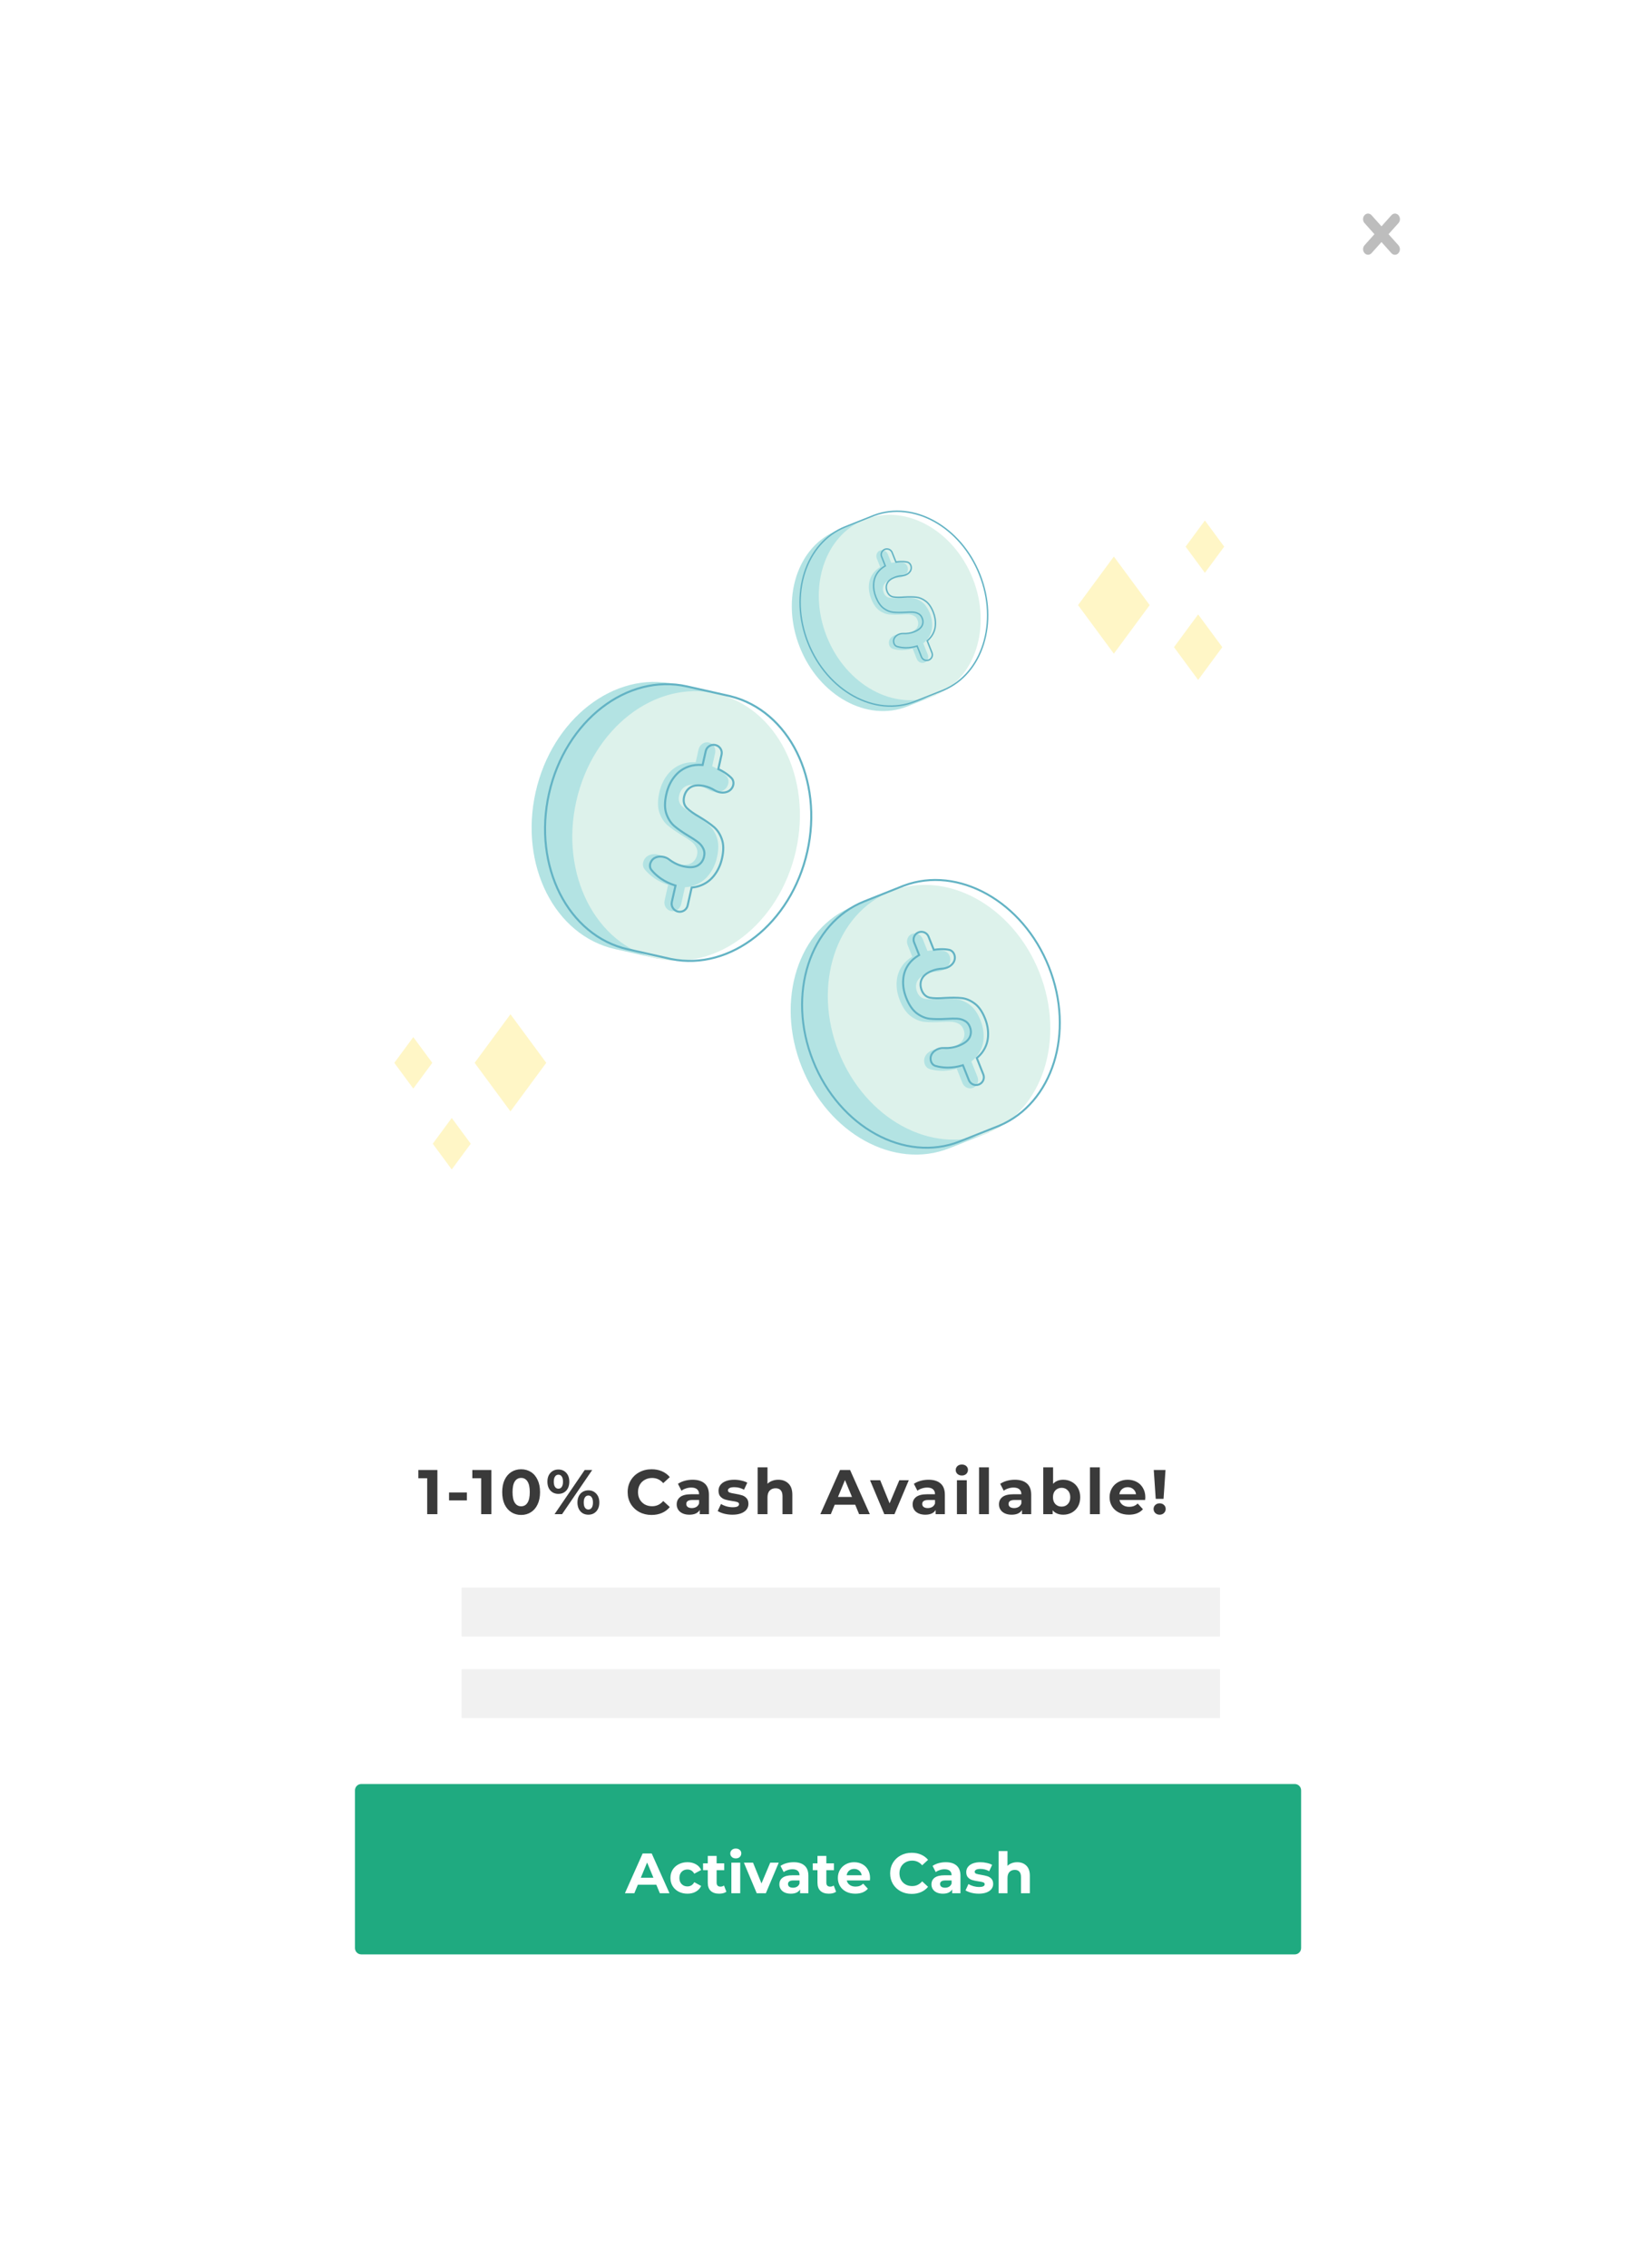 <svg width="200" height="278" viewBox="0 0 200 278" fill="none" xmlns="http://www.w3.org/2000/svg">
<g filter="url(#filter0_d)">
<rect width="154" height="232.426" transform="translate(17 17)" fill="white"/>
<path d="M48.034 174.586V180H46.781V175.591H45.698V174.586H48.034ZM49.462 177.339H51.65V178.306H49.462V177.339ZM54.654 174.586V180H53.401V175.591H52.318V174.586H54.654ZM58.301 180.093C57.852 180.093 57.453 179.982 57.102 179.76C56.752 179.538 56.476 179.219 56.275 178.801C56.079 178.378 55.981 177.876 55.981 177.293C55.981 176.71 56.079 176.21 56.275 175.792C56.476 175.37 56.752 175.047 57.102 174.826C57.453 174.604 57.852 174.493 58.301 174.493C58.75 174.493 59.149 174.604 59.5 174.826C59.851 175.047 60.124 175.37 60.32 175.792C60.521 176.21 60.621 176.71 60.621 177.293C60.621 177.876 60.521 178.378 60.32 178.801C60.124 179.219 59.851 179.538 59.5 179.76C59.149 179.982 58.75 180.093 58.301 180.093ZM58.301 179.033C58.631 179.033 58.889 178.891 59.075 178.608C59.265 178.324 59.361 177.886 59.361 177.293C59.361 176.7 59.265 176.262 59.075 175.978C58.889 175.694 58.631 175.553 58.301 175.553C57.976 175.553 57.718 175.694 57.528 175.978C57.342 176.262 57.249 176.7 57.249 177.293C57.249 177.886 57.342 178.324 57.528 178.608C57.718 178.891 57.976 179.033 58.301 179.033ZM62.87 177.509C62.473 177.509 62.148 177.375 61.895 177.107C61.648 176.834 61.524 176.47 61.524 176.017C61.524 175.563 61.648 175.202 61.895 174.934C62.148 174.661 62.473 174.524 62.87 174.524C63.267 174.524 63.589 174.661 63.837 174.934C64.084 175.202 64.208 175.563 64.208 176.017C64.208 176.47 64.084 176.834 63.837 177.107C63.589 177.375 63.267 177.509 62.87 177.509ZM66.095 174.586H67.016L63.319 180H62.398L66.095 174.586ZM62.87 176.875C63.045 176.875 63.182 176.803 63.28 176.659C63.383 176.514 63.435 176.3 63.435 176.017C63.435 175.733 63.383 175.519 63.28 175.375C63.182 175.23 63.045 175.158 62.87 175.158C62.7 175.158 62.563 175.233 62.46 175.382C62.357 175.527 62.305 175.738 62.305 176.017C62.305 176.295 62.357 176.509 62.46 176.659C62.563 176.803 62.7 176.875 62.87 176.875ZM66.544 180.062C66.286 180.062 66.054 180.003 65.848 179.884C65.647 179.76 65.49 179.585 65.376 179.358C65.263 179.131 65.206 178.868 65.206 178.569C65.206 178.27 65.263 178.007 65.376 177.78C65.49 177.553 65.647 177.381 65.848 177.262C66.054 177.138 66.286 177.076 66.544 177.076C66.941 177.076 67.263 177.213 67.511 177.486C67.763 177.754 67.89 178.115 67.89 178.569C67.89 179.023 67.763 179.386 67.511 179.66C67.263 179.928 66.941 180.062 66.544 180.062ZM66.544 179.428C66.719 179.428 66.856 179.355 66.954 179.211C67.057 179.062 67.109 178.848 67.109 178.569C67.109 178.291 67.057 178.079 66.954 177.935C66.856 177.785 66.719 177.711 66.544 177.711C66.374 177.711 66.237 177.783 66.134 177.927C66.031 178.071 65.979 178.285 65.979 178.569C65.979 178.853 66.031 179.067 66.134 179.211C66.237 179.355 66.374 179.428 66.544 179.428ZM74.295 180.093C73.744 180.093 73.243 179.974 72.795 179.737C72.351 179.495 72.001 179.162 71.743 178.739C71.49 178.311 71.364 177.829 71.364 177.293C71.364 176.757 71.49 176.277 71.743 175.854C72.001 175.426 72.351 175.094 72.795 174.856C73.243 174.614 73.746 174.493 74.303 174.493C74.772 174.493 75.195 174.575 75.572 174.74C75.953 174.905 76.273 175.143 76.531 175.452L75.726 176.195C75.36 175.772 74.906 175.56 74.365 175.56C74.03 175.56 73.731 175.635 73.468 175.785C73.205 175.929 72.999 176.133 72.849 176.396C72.705 176.659 72.632 176.958 72.632 177.293C72.632 177.628 72.705 177.927 72.849 178.19C72.999 178.453 73.205 178.659 73.468 178.809C73.731 178.953 74.03 179.025 74.365 179.025C74.906 179.025 75.36 178.811 75.726 178.383L76.531 179.126C76.273 179.441 75.953 179.68 75.572 179.845C75.19 180.01 74.765 180.093 74.295 180.093ZM79.327 175.777C79.971 175.777 80.466 175.932 80.812 176.241C81.157 176.545 81.33 177.007 81.33 177.625V180H80.201V179.482C79.974 179.869 79.551 180.062 78.932 180.062C78.612 180.062 78.334 180.008 78.097 179.899C77.865 179.791 77.687 179.642 77.563 179.451C77.439 179.26 77.377 179.043 77.377 178.801C77.377 178.414 77.522 178.11 77.811 177.888C78.105 177.667 78.556 177.556 79.164 177.556H80.123C80.123 177.293 80.043 177.092 79.884 176.953C79.724 176.808 79.484 176.736 79.164 176.736C78.942 176.736 78.723 176.772 78.507 176.844C78.295 176.911 78.115 177.004 77.965 177.123L77.532 176.28C77.759 176.12 78.03 175.996 78.344 175.908C78.664 175.821 78.992 175.777 79.327 175.777ZM79.234 179.25C79.44 179.25 79.623 179.203 79.783 179.111C79.943 179.013 80.056 178.871 80.123 178.685V178.26H79.296C78.801 178.26 78.553 178.422 78.553 178.747C78.553 178.902 78.612 179.025 78.731 179.118C78.855 179.206 79.022 179.25 79.234 179.25ZM84.209 180.062C83.863 180.062 83.525 180.021 83.195 179.938C82.865 179.85 82.602 179.742 82.406 179.613L82.809 178.747C82.994 178.866 83.219 178.964 83.482 179.041C83.745 179.113 84.002 179.149 84.255 179.149C84.766 179.149 85.021 179.023 85.021 178.77C85.021 178.652 84.951 178.567 84.812 178.515C84.673 178.463 84.459 178.42 84.17 178.383C83.83 178.332 83.549 178.273 83.327 178.206C83.105 178.139 82.912 178.02 82.747 177.85C82.587 177.68 82.507 177.437 82.507 177.123C82.507 176.86 82.582 176.628 82.731 176.427C82.886 176.22 83.108 176.06 83.397 175.947C83.691 175.834 84.036 175.777 84.433 175.777C84.727 175.777 85.018 175.81 85.307 175.877C85.601 175.939 85.843 176.027 86.034 176.14L85.632 176.999C85.266 176.793 84.866 176.69 84.433 176.69C84.175 176.69 83.982 176.726 83.853 176.798C83.724 176.87 83.659 176.963 83.659 177.076C83.659 177.205 83.729 177.295 83.868 177.347C84.008 177.399 84.229 177.448 84.534 177.494C84.874 177.551 85.152 177.613 85.369 177.68C85.585 177.741 85.774 177.858 85.933 178.028C86.093 178.198 86.173 178.435 86.173 178.739C86.173 178.997 86.096 179.227 85.941 179.428C85.787 179.629 85.56 179.786 85.261 179.899C84.967 180.008 84.616 180.062 84.209 180.062ZM89.834 175.777C90.349 175.777 90.764 175.932 91.079 176.241C91.399 176.55 91.558 177.009 91.558 177.618V180H90.352V177.803C90.352 177.473 90.28 177.228 90.135 177.069C89.991 176.904 89.782 176.821 89.509 176.821C89.205 176.821 88.962 176.916 88.782 177.107C88.601 177.293 88.511 177.571 88.511 177.943V180H87.305V174.261H88.511V176.272C88.671 176.112 88.864 175.991 89.091 175.908C89.318 175.821 89.566 175.777 89.834 175.777ZM99.267 178.84H96.753L96.274 180H94.99L97.403 174.586H98.64L101.061 180H99.746L99.267 178.84ZM98.873 177.888L98.014 175.816L97.155 177.888H98.873ZM105.836 175.839L104.08 180H102.835L101.087 175.839H102.332L103.485 178.67L104.676 175.839H105.836ZM108.258 175.777C108.902 175.777 109.397 175.932 109.743 176.241C110.088 176.545 110.261 177.007 110.261 177.625V180H109.132V179.482C108.905 179.869 108.482 180.062 107.863 180.062C107.543 180.062 107.265 180.008 107.028 179.899C106.796 179.791 106.618 179.642 106.494 179.451C106.37 179.26 106.308 179.043 106.308 178.801C106.308 178.414 106.453 178.11 106.742 177.888C107.035 177.667 107.487 177.556 108.095 177.556H109.054C109.054 177.293 108.974 177.092 108.814 176.953C108.655 176.808 108.415 176.736 108.095 176.736C107.873 176.736 107.654 176.772 107.438 176.844C107.226 176.911 107.046 177.004 106.896 177.123L106.463 176.28C106.69 176.12 106.961 175.996 107.275 175.908C107.595 175.821 107.922 175.777 108.258 175.777ZM108.165 179.25C108.371 179.25 108.554 179.203 108.714 179.111C108.874 179.013 108.987 178.871 109.054 178.685V178.26H108.227C107.732 178.26 107.484 178.422 107.484 178.747C107.484 178.902 107.543 179.025 107.662 179.118C107.786 179.206 107.953 179.25 108.165 179.25ZM111.74 175.839H112.946V180H111.74V175.839ZM112.343 175.259C112.121 175.259 111.941 175.194 111.801 175.065C111.662 174.936 111.593 174.777 111.593 174.586C111.593 174.395 111.662 174.235 111.801 174.106C111.941 173.977 112.121 173.913 112.343 173.913C112.565 173.913 112.745 173.975 112.884 174.098C113.024 174.222 113.093 174.377 113.093 174.563C113.093 174.764 113.024 174.931 112.884 175.065C112.745 175.194 112.565 175.259 112.343 175.259ZM114.453 174.261H115.659V180H114.453V174.261ZM118.844 175.777C119.489 175.777 119.984 175.932 120.329 176.241C120.675 176.545 120.848 177.007 120.848 177.625V180H119.718V179.482C119.491 179.869 119.069 180.062 118.45 180.062C118.13 180.062 117.852 180.008 117.615 179.899C117.382 179.791 117.205 179.642 117.081 179.451C116.957 179.26 116.895 179.043 116.895 178.801C116.895 178.414 117.04 178.11 117.328 177.888C117.622 177.667 118.073 177.556 118.682 177.556H119.641C119.641 177.293 119.561 177.092 119.401 176.953C119.241 176.808 119.002 176.736 118.682 176.736C118.46 176.736 118.241 176.772 118.024 176.844C117.813 176.911 117.633 177.004 117.483 177.123L117.05 176.28C117.277 176.12 117.547 175.996 117.862 175.908C118.182 175.821 118.509 175.777 118.844 175.777ZM118.752 179.25C118.958 179.25 119.141 179.203 119.301 179.111C119.461 179.013 119.574 178.871 119.641 178.685V178.26H118.813C118.318 178.26 118.071 178.422 118.071 178.747C118.071 178.902 118.13 179.025 118.249 179.118C118.373 179.206 118.54 179.25 118.752 179.25ZM124.786 175.777C125.173 175.777 125.523 175.867 125.838 176.048C126.158 176.223 126.408 176.473 126.588 176.798C126.769 177.118 126.859 177.491 126.859 177.919C126.859 178.347 126.769 178.724 126.588 179.049C126.408 179.368 126.158 179.618 125.838 179.799C125.523 179.974 125.173 180.062 124.786 180.062C124.214 180.062 123.778 179.881 123.479 179.52V180H122.326V174.261H123.533V176.28C123.837 175.944 124.255 175.777 124.786 175.777ZM124.577 179.072C124.887 179.072 125.139 178.969 125.335 178.762C125.536 178.551 125.637 178.27 125.637 177.919C125.637 177.569 125.536 177.29 125.335 177.084C125.139 176.873 124.887 176.767 124.577 176.767C124.268 176.767 124.013 176.873 123.811 177.084C123.615 177.29 123.518 177.569 123.518 177.919C123.518 178.27 123.615 178.551 123.811 178.762C124.013 178.969 124.268 179.072 124.577 179.072ZM128.053 174.261H129.26V180H128.053V174.261ZM134.843 177.935C134.843 177.95 134.835 178.059 134.819 178.26H131.671C131.728 178.518 131.862 178.721 132.074 178.871C132.285 179.02 132.548 179.095 132.863 179.095C133.079 179.095 133.27 179.064 133.435 179.002C133.605 178.935 133.762 178.832 133.907 178.693L134.549 179.389C134.157 179.838 133.584 180.062 132.832 180.062C132.362 180.062 131.947 179.972 131.586 179.791C131.225 179.606 130.947 179.35 130.751 179.025C130.555 178.701 130.457 178.332 130.457 177.919C130.457 177.512 130.553 177.146 130.743 176.821C130.939 176.491 131.205 176.236 131.54 176.055C131.88 175.87 132.259 175.777 132.677 175.777C133.084 175.777 133.453 175.865 133.783 176.04C134.113 176.215 134.371 176.468 134.556 176.798C134.747 177.123 134.843 177.502 134.843 177.935ZM132.685 176.69C132.411 176.69 132.182 176.767 131.996 176.922C131.811 177.076 131.697 177.288 131.656 177.556H133.706C133.664 177.293 133.551 177.084 133.365 176.929C133.18 176.769 132.953 176.69 132.685 176.69ZM135.878 174.586H137.317L137.077 178.12H136.118L135.878 174.586ZM136.597 180.062C136.386 180.062 136.208 179.995 136.064 179.861C135.924 179.722 135.855 179.554 135.855 179.358C135.855 179.162 135.924 179 136.064 178.871C136.203 178.737 136.381 178.67 136.597 178.67C136.814 178.67 136.992 178.737 137.131 178.871C137.27 179 137.34 179.162 137.34 179.358C137.34 179.554 137.268 179.722 137.123 179.861C136.984 179.995 136.809 180.062 136.597 180.062Z" fill="#3A3A3A"/>
<path d="M37.926 213.848C37.926 213.421 38.272 213.074 38.699 213.074H153.172C153.599 213.074 153.945 213.421 153.945 213.848V233.184C153.945 233.611 153.599 233.958 153.172 233.958H38.699C38.272 233.958 37.926 233.611 37.926 233.184V213.848Z" fill="#1FAA80"/>
<path d="M74.878 225.416H72.616L72.184 226.46H71.029L73.201 221.587H74.314L76.493 226.46H75.31L74.878 225.416ZM74.523 224.56L73.75 222.694L72.978 224.56H74.523ZM78.698 226.516C78.299 226.516 77.939 226.434 77.619 226.272C77.303 226.105 77.055 225.875 76.874 225.583C76.698 225.29 76.61 224.959 76.61 224.587C76.61 224.216 76.698 223.884 76.874 223.592C77.055 223.3 77.303 223.072 77.619 222.91C77.939 222.743 78.299 222.659 78.698 222.659C79.093 222.659 79.436 222.743 79.728 222.91C80.025 223.072 80.241 223.307 80.376 223.613L79.533 224.065C79.338 223.722 79.058 223.55 78.691 223.55C78.408 223.55 78.174 223.643 77.988 223.829C77.802 224.014 77.71 224.267 77.71 224.587C77.71 224.908 77.802 225.161 77.988 225.346C78.174 225.532 78.408 225.625 78.691 225.625C79.062 225.625 79.343 225.453 79.533 225.109L80.376 225.569C80.241 225.866 80.025 226.098 79.728 226.265C79.436 226.432 79.093 226.516 78.698 226.516ZM83.471 226.279C83.364 226.358 83.232 226.418 83.074 226.46C82.921 226.497 82.758 226.516 82.587 226.516C82.141 226.516 81.796 226.402 81.55 226.175C81.308 225.947 81.188 225.613 81.188 225.172V223.634H80.61V222.798H81.188V221.886H82.273V222.798H83.206V223.634H82.273V225.158C82.273 225.316 82.313 225.439 82.392 225.527C82.475 225.611 82.591 225.652 82.74 225.652C82.912 225.652 83.058 225.606 83.178 225.513L83.471 226.279ZM84.08 222.715H85.166V226.46H84.08V222.715ZM84.623 222.193C84.424 222.193 84.261 222.135 84.136 222.019C84.011 221.903 83.948 221.759 83.948 221.587C83.948 221.415 84.011 221.272 84.136 221.156C84.261 221.04 84.424 220.982 84.623 220.982C84.823 220.982 84.985 221.037 85.111 221.149C85.236 221.26 85.299 221.399 85.299 221.566C85.299 221.747 85.236 221.898 85.111 222.019C84.985 222.135 84.823 222.193 84.623 222.193ZM89.891 222.715L88.311 226.46H87.191L85.617 222.715H86.738L87.775 225.263L88.847 222.715H89.891ZM91.723 222.659C92.303 222.659 92.748 222.798 93.059 223.077C93.37 223.351 93.526 223.766 93.526 224.323V226.46H92.509V225.994C92.305 226.342 91.925 226.516 91.368 226.516C91.08 226.516 90.829 226.467 90.616 226.369C90.407 226.272 90.247 226.137 90.136 225.966C90.024 225.794 89.969 225.599 89.969 225.381C89.969 225.033 90.099 224.759 90.358 224.56C90.623 224.36 91.029 224.26 91.577 224.26H92.44C92.44 224.024 92.368 223.843 92.224 223.717C92.08 223.587 91.864 223.522 91.577 223.522C91.377 223.522 91.18 223.555 90.985 223.62C90.795 223.68 90.632 223.764 90.498 223.87L90.108 223.112C90.312 222.968 90.556 222.856 90.839 222.777C91.126 222.699 91.421 222.659 91.723 222.659ZM91.639 225.785C91.825 225.785 91.99 225.743 92.133 225.659C92.277 225.571 92.379 225.444 92.44 225.277V224.894H91.695C91.249 224.894 91.027 225.04 91.027 225.332C91.027 225.471 91.08 225.583 91.187 225.666C91.298 225.745 91.449 225.785 91.639 225.785ZM96.924 226.279C96.817 226.358 96.685 226.418 96.527 226.46C96.374 226.497 96.212 226.516 96.04 226.516C95.594 226.516 95.249 226.402 95.003 226.175C94.761 225.947 94.641 225.613 94.641 225.172V223.634H94.063V222.798H94.641V221.886H95.727V222.798H96.66V223.634H95.727V225.158C95.727 225.316 95.766 225.439 95.845 225.527C95.929 225.611 96.045 225.652 96.193 225.652C96.365 225.652 96.511 225.606 96.632 225.513L96.924 226.279ZM101.087 224.601C101.087 224.615 101.08 224.713 101.066 224.894H98.233C98.284 225.126 98.404 225.309 98.595 225.444C98.785 225.578 99.022 225.646 99.305 225.646C99.499 225.646 99.671 225.618 99.82 225.562C99.973 225.502 100.114 225.409 100.244 225.284L100.822 225.91C100.469 226.314 99.954 226.516 99.277 226.516C98.855 226.516 98.481 226.434 98.156 226.272C97.831 226.105 97.581 225.875 97.404 225.583C97.228 225.29 97.14 224.959 97.14 224.587C97.14 224.221 97.226 223.891 97.397 223.599C97.574 223.302 97.813 223.072 98.114 222.91C98.421 222.743 98.762 222.659 99.138 222.659C99.504 222.659 99.836 222.738 100.133 222.896C100.43 223.054 100.662 223.281 100.829 223.578C101.001 223.87 101.087 224.212 101.087 224.601ZM99.144 223.481C98.899 223.481 98.692 223.55 98.525 223.689C98.358 223.829 98.256 224.019 98.219 224.26H100.063C100.026 224.024 99.924 223.836 99.757 223.696C99.59 223.553 99.386 223.481 99.144 223.481ZM106.19 226.543C105.693 226.543 105.243 226.437 104.839 226.223C104.44 226.005 104.125 225.706 103.892 225.325C103.665 224.94 103.551 224.506 103.551 224.024C103.551 223.541 103.665 223.109 103.892 222.729C104.125 222.344 104.44 222.044 104.839 221.831C105.243 221.613 105.695 221.504 106.197 221.504C106.619 221.504 106.999 221.578 107.338 221.726C107.682 221.875 107.969 222.088 108.201 222.367L107.477 223.035C107.148 222.655 106.74 222.464 106.252 222.464C105.951 222.464 105.682 222.532 105.445 222.666C105.208 222.796 105.023 222.979 104.888 223.216C104.758 223.453 104.693 223.722 104.693 224.024C104.693 224.325 104.758 224.594 104.888 224.831C105.023 225.068 105.208 225.253 105.445 225.388C105.682 225.518 105.951 225.583 106.252 225.583C106.74 225.583 107.148 225.39 107.477 225.005L108.201 225.673C107.969 225.956 107.682 226.172 107.338 226.321C106.995 226.469 106.612 226.543 106.19 226.543ZM110.37 222.659C110.95 222.659 111.395 222.798 111.706 223.077C112.017 223.351 112.173 223.766 112.173 224.323V226.46H111.156V225.994C110.952 226.342 110.572 226.516 110.015 226.516C109.727 226.516 109.476 226.467 109.263 226.369C109.054 226.272 108.894 226.137 108.783 225.966C108.671 225.794 108.616 225.599 108.616 225.381C108.616 225.033 108.746 224.759 109.005 224.56C109.27 224.36 109.676 224.26 110.224 224.26H111.087C111.087 224.024 111.015 223.843 110.871 223.717C110.727 223.587 110.511 223.522 110.224 223.522C110.024 223.522 109.827 223.555 109.632 223.62C109.442 223.68 109.279 223.764 109.145 223.87L108.755 223.112C108.959 222.968 109.203 222.856 109.486 222.777C109.773 222.699 110.068 222.659 110.37 222.659ZM110.286 225.785C110.472 225.785 110.637 225.743 110.781 225.659C110.924 225.571 111.026 225.444 111.087 225.277V224.894H110.342C109.896 224.894 109.674 225.04 109.674 225.332C109.674 225.471 109.727 225.583 109.834 225.666C109.945 225.745 110.096 225.785 110.286 225.785ZM114.416 226.516C114.105 226.516 113.801 226.479 113.504 226.404C113.207 226.325 112.97 226.228 112.794 226.112L113.156 225.332C113.323 225.439 113.525 225.527 113.761 225.597C113.998 225.662 114.23 225.694 114.457 225.694C114.917 225.694 115.146 225.581 115.146 225.353C115.146 225.246 115.084 225.17 114.959 225.123C114.833 225.077 114.641 225.038 114.381 225.005C114.074 224.959 113.822 224.905 113.622 224.845C113.422 224.785 113.248 224.678 113.1 224.525C112.956 224.372 112.884 224.153 112.884 223.87C112.884 223.634 112.951 223.425 113.086 223.244C113.225 223.058 113.425 222.914 113.685 222.812C113.949 222.71 114.26 222.659 114.617 222.659C114.882 222.659 115.144 222.689 115.404 222.75C115.669 222.805 115.887 222.884 116.058 222.986L115.696 223.759C115.367 223.573 115.007 223.481 114.617 223.481C114.385 223.481 114.211 223.513 114.095 223.578C113.979 223.643 113.921 223.727 113.921 223.829C113.921 223.945 113.984 224.026 114.109 224.072C114.235 224.119 114.434 224.163 114.708 224.205C115.014 224.256 115.265 224.311 115.46 224.372C115.655 224.427 115.824 224.532 115.968 224.685C116.112 224.838 116.184 225.051 116.184 225.325C116.184 225.557 116.114 225.764 115.975 225.945C115.836 226.126 115.631 226.267 115.362 226.369C115.098 226.467 114.782 226.516 114.416 226.516ZM119.13 222.659C119.594 222.659 119.968 222.798 120.251 223.077C120.538 223.355 120.682 223.768 120.682 224.316V226.46H119.596V224.483C119.596 224.186 119.531 223.966 119.401 223.822C119.272 223.673 119.084 223.599 118.838 223.599C118.564 223.599 118.346 223.685 118.183 223.856C118.021 224.024 117.94 224.274 117.94 224.608V226.46H116.854V221.295H117.94V223.105C118.084 222.961 118.258 222.852 118.462 222.777C118.666 222.699 118.889 222.659 119.13 222.659Z" fill="white"/>
<path fill-rule="evenodd" clip-rule="evenodd" d="M162.585 20.778C162.346 20.512 161.96 20.512 161.722 20.778C161.483 21.044 161.483 21.476 161.722 21.743L162.938 23.103L161.724 24.459C161.485 24.725 161.485 25.157 161.724 25.423C161.962 25.689 162.349 25.689 162.588 25.423L163.801 24.068L165.016 25.426C165.254 25.693 165.641 25.693 165.879 25.426C166.117 25.16 166.117 24.728 165.879 24.462L164.665 23.104L165.885 21.743C166.124 21.476 166.124 21.045 165.885 20.779C165.647 20.512 165.26 20.512 165.021 20.779L163.802 22.139L162.585 20.778Z" fill="#BDBDBD"/>
<rect x="51" y="189" width="93" height="6" fill="#F1F1F1"/>
<rect x="51" y="199" width="93" height="6" fill="#F1F1F1"/>
<rect width="103.437" height="86" transform="translate(41.918 54)" fill="white"/>
<path d="M130.984 62.616L135.377 68.57L130.984 74.523L126.592 68.57L130.984 62.616Z" fill="#FFF6C6"/>
<path d="M141.32 69.71L144.284 73.726L141.32 77.742L138.357 73.726L141.32 69.71Z" fill="#FFF6C6"/>
<path d="M142.148 58.197L144.515 61.405L142.148 64.612L139.782 61.405L142.148 58.197Z" fill="#FFF6C6"/>
<path d="M56.992 118.721L61.385 124.674L56.992 130.628L52.599 124.674L56.992 118.721Z" fill="#FFF6C6"/>
<path d="M49.793 131.434L52.122 134.59L49.793 137.747L47.464 134.59L49.793 131.434Z" fill="#FFF6C6"/>
<path d="M45.078 121.52L47.407 124.676L45.078 127.833L42.749 124.676L45.078 121.52Z" fill="#FFF6C6"/>
<path fill-rule="evenodd" clip-rule="evenodd" d="M115.181 132C118.608 127.999 119.557 121.557 117.134 115.46C114.71 109.364 109.596 105.332 104.357 104.777L103.874 103.562L99.031 105.487C99.028 105.488 99.026 105.489 99.024 105.49C99.024 105.49 99.024 105.49 99.024 105.49C92.278 108.172 89.448 116.985 92.704 125.173C95.959 133.362 104.067 137.825 110.813 135.143C110.813 135.143 110.813 135.143 110.813 135.143L115.664 133.215L115.181 132Z" fill="#B3E3E3"/>
<path d="M121.849 113.585C125.105 121.774 122.237 130.601 115.444 133.302C108.652 136.003 100.506 131.554 97.25 123.366C93.995 115.177 96.862 106.35 103.655 103.649C110.447 100.948 118.593 105.397 121.849 113.585Z" fill="#DDF2EB"/>
<path d="M112.252 125.207C111.502 125.505 110.718 125.655 109.902 125.655C109.357 125.645 108.859 125.572 108.406 125.439C108.004 125.32 107.756 124.94 107.727 124.523L107.724 124.476C107.665 123.617 108.582 122.967 109.446 123.008V123.008C110.108 123.039 110.719 122.944 111.279 122.721C111.903 122.473 112.313 122.163 112.51 121.79C112.702 121.404 112.712 120.995 112.54 120.562C112.414 120.244 112.22 120.019 111.958 119.888C111.7 119.74 111.406 119.658 111.075 119.642C110.754 119.623 110.327 119.63 109.797 119.664C108.978 119.71 108.289 119.704 107.732 119.645C107.175 119.587 106.623 119.357 106.077 118.955C105.539 118.551 105.093 117.903 104.739 117.012C104.43 116.236 104.301 115.477 104.352 114.735C104.397 113.981 104.645 113.3 105.094 112.694C105.553 112.085 106.217 111.607 107.084 111.262C107.69 111.021 108.322 110.888 108.982 110.861C109.366 110.846 109.737 110.871 110.097 110.935C110.566 111.019 110.878 111.436 110.924 111.908V111.908C111.01 112.784 110.155 113.451 109.271 113.492C108.84 113.512 108.436 113.598 108.057 113.748C107.442 113.993 107.042 114.314 106.855 114.713C106.677 115.107 106.679 115.534 106.861 115.992C107.043 116.45 107.347 116.727 107.772 116.823C108.202 116.903 108.807 116.912 109.589 116.852C110.408 116.806 111.096 116.812 111.654 116.871C112.211 116.929 112.755 117.155 113.288 117.547C113.83 117.935 114.278 118.575 114.632 119.465C114.935 120.229 115.06 120.99 115.006 121.748C114.955 122.49 114.701 123.166 114.242 123.775C113.783 124.385 113.119 124.862 112.252 125.207Z" fill="#B3E3E3"/>
<path fill-rule="evenodd" clip-rule="evenodd" d="M106.226 108.871C106.737 108.668 107.33 108.95 107.55 109.502L108.631 112.222C108.85 112.773 108.613 113.385 108.101 113.589C107.59 113.792 106.997 113.51 106.778 112.958L105.696 110.239C105.477 109.687 105.714 109.075 106.226 108.871Z" fill="#B3E3E3"/>
<path fill-rule="evenodd" clip-rule="evenodd" d="M111.913 123.192C112.425 122.988 113.014 123.261 113.228 123.801L114.26 126.395C114.475 126.935 114.234 127.537 113.722 127.741C113.21 127.944 112.621 127.672 112.407 127.132L111.375 124.537C111.16 123.998 111.401 123.395 111.913 123.192Z" fill="#B3E3E3"/>
<path fill-rule="evenodd" clip-rule="evenodd" d="M108.827 110.959L108.147 109.251C107.979 108.828 107.498 108.623 107.071 108.793C106.645 108.963 106.435 109.442 106.603 109.865L107.26 111.519L107.083 111.624C106.622 111.898 106.252 112.223 105.968 112.599C105.547 113.166 105.315 113.8 105.272 114.506L105.272 114.507L105.272 114.508C105.223 115.209 105.344 115.93 105.64 116.675C105.983 117.538 106.406 118.141 106.896 118.509C107.415 118.888 107.926 119.097 108.432 119.149C108.971 119.205 109.644 119.211 110.455 119.165C110.989 119.131 111.426 119.122 111.761 119.142C112.123 119.159 112.453 119.249 112.745 119.415C113.065 119.577 113.293 119.85 113.436 120.21C113.63 120.698 113.622 121.178 113.396 121.63L113.395 121.632L113.393 121.635C113.157 122.081 112.684 122.42 112.036 122.678C111.44 122.914 110.795 123.015 110.102 122.982C109.732 122.965 109.345 123.097 109.059 123.326C108.776 123.553 108.611 123.858 108.634 124.19L108.392 124.208C108.334 123.351 109.251 122.702 110.115 122.742C110.776 122.773 111.387 122.677 111.947 122.454C112.571 122.206 112.982 121.896 113.179 121.524C113.371 121.139 113.382 120.731 113.21 120.299C113.084 119.982 112.89 119.758 112.629 119.627C112.371 119.479 112.077 119.398 111.747 119.382C111.425 119.363 110.999 119.371 110.469 119.406C109.65 119.452 108.962 119.446 108.405 119.389C107.848 119.331 107.297 119.102 106.75 118.702C106.213 118.299 105.768 117.653 105.415 116.765C105.107 115.991 104.979 115.234 105.03 114.493C105.076 113.74 105.324 113.061 105.774 112.456C106.079 112.052 106.474 111.706 106.959 111.418L106.377 109.955C106.16 109.409 106.431 108.789 106.982 108.57C107.533 108.351 108.156 108.615 108.373 109.161L108.981 110.691C109.205 110.656 109.432 110.633 109.662 110.624C110.046 110.608 110.417 110.633 110.776 110.697C111.245 110.78 111.557 111.196 111.603 111.667C111.688 112.541 110.832 113.207 109.948 113.249C109.518 113.269 109.113 113.355 108.735 113.505C108.12 113.749 107.719 114.071 107.532 114.468C107.354 114.862 107.355 115.288 107.537 115.745C107.719 116.201 108.022 116.477 108.447 116.573C108.876 116.652 109.482 116.661 110.264 116.6C111.083 116.554 111.77 116.559 112.327 116.617C112.884 116.675 113.428 116.899 113.961 117.29C114.502 117.677 114.949 118.315 115.302 119.203C115.605 119.964 115.729 120.723 115.674 121.48C115.622 122.22 115.367 122.894 114.908 123.503C114.74 123.726 114.544 123.932 114.32 124.12L115.09 126.055C115.307 126.601 115.036 127.221 114.485 127.44C113.934 127.659 113.311 127.394 113.094 126.848L112.404 125.113C111.812 125.292 111.2 125.382 110.568 125.383C110.024 125.373 109.525 125.301 109.073 125.168C108.671 125.05 108.423 124.671 108.395 124.255L108.392 124.208L108.634 124.19L108.637 124.238C108.66 124.576 108.858 124.854 109.143 124.938C109.571 125.063 110.047 125.132 110.572 125.142C111.18 125.141 111.767 125.054 112.335 124.883L112.548 124.818L113.32 126.759C113.488 127.181 113.969 127.386 114.396 127.216C114.822 127.047 115.032 126.567 114.864 126.144L114.031 124.049L114.164 123.936C114.374 123.76 114.557 123.568 114.714 123.36C115.146 122.787 115.384 122.157 115.432 121.465L115.432 121.464L115.432 121.464C115.484 120.746 115.367 120.023 115.077 119.293C114.733 118.429 114.309 117.837 113.818 117.486L113.817 117.485L113.816 117.484C113.312 117.114 112.807 116.909 112.3 116.856C111.762 116.8 111.089 116.794 110.278 116.84C109.491 116.901 108.861 116.894 108.402 116.809L108.397 116.809L108.392 116.808C107.878 116.692 107.518 116.353 107.312 115.834C107.11 115.327 107.102 114.833 107.311 114.371L107.312 114.369L107.313 114.367C107.537 113.892 108.002 113.538 108.646 113.282C109.051 113.121 109.483 113.03 109.938 113.008C110.326 112.99 110.707 112.834 110.977 112.592C111.245 112.351 111.395 112.038 111.362 111.691C111.324 111.302 111.072 110.994 110.732 110.933C110.391 110.873 110.038 110.849 109.67 110.865C109.449 110.874 109.232 110.895 109.018 110.929L108.827 110.959Z" fill="#63B3C4"/>
<path fill-rule="evenodd" clip-rule="evenodd" d="M116.791 132.31L116.899 132.264C123.35 129.537 126.092 120.984 122.905 112.968C119.718 104.952 111.852 100.618 105.289 103.064L105.179 103.105L100.428 104.994C93.821 107.621 90.981 116.274 94.204 124.379C97.427 132.485 105.433 136.826 112.039 134.199L116.791 132.31ZM116.993 132.486L116.994 132.489L116.771 132.577L116.771 132.577L112.128 134.423C105.361 137.114 97.236 132.657 93.981 124.468C90.725 116.28 93.572 107.461 100.339 104.77L104.981 102.924L104.981 102.924L105.204 102.836L105.205 102.838C111.926 100.333 119.909 104.781 123.128 112.879C126.348 120.978 123.6 129.693 116.993 132.486Z" fill="#63B3C4"/>
<path fill-rule="evenodd" clip-rule="evenodd" d="M108.831 78.704C111.325 75.793 112.016 71.104 110.252 66.668C108.488 62.231 104.767 59.297 100.954 58.893L100.603 58.009L97.078 59.41C97.076 59.411 97.075 59.411 97.073 59.412C97.073 59.412 97.073 59.412 97.073 59.412C92.163 61.364 90.104 67.777 92.474 73.736C94.843 79.695 100.743 82.943 105.653 80.992C105.653 80.992 105.653 80.992 105.653 80.992L109.182 79.588L108.831 78.704Z" fill="#B3E3E3"/>
<path d="M113.679 65.303C116.049 71.262 113.962 77.686 109.019 79.652C104.075 81.617 98.147 78.38 95.778 72.421C93.409 66.462 95.496 60.038 100.439 58.072C105.382 56.107 111.31 59.344 113.679 65.303Z" fill="#DDF2EB"/>
<path d="M106.692 73.761C106.146 73.978 105.576 74.087 104.982 74.087C104.585 74.079 104.222 74.027 103.893 73.93C103.6 73.843 103.42 73.567 103.399 73.263L103.397 73.228C103.354 72.604 104.021 72.13 104.65 72.16V72.16C105.131 72.183 105.576 72.114 105.984 71.952C106.438 71.771 106.736 71.545 106.88 71.274C107.019 70.993 107.027 70.695 106.902 70.381C106.81 70.149 106.668 69.986 106.478 69.89C106.29 69.782 106.076 69.722 105.835 69.711C105.601 69.697 105.291 69.702 104.905 69.727C104.309 69.76 103.808 69.756 103.403 69.713C102.997 69.671 102.596 69.503 102.198 69.211C101.806 68.917 101.482 68.445 101.224 67.797C101 67.232 100.906 66.68 100.942 66.14C100.975 65.591 101.156 65.096 101.483 64.655C101.817 64.211 102.3 63.864 102.931 63.613C103.372 63.437 103.832 63.34 104.312 63.321C104.591 63.31 104.862 63.328 105.123 63.375C105.465 63.436 105.692 63.739 105.726 64.083V64.083C105.788 64.72 105.166 65.206 104.522 65.236C104.209 65.25 103.914 65.312 103.639 65.422C103.192 65.6 102.9 65.834 102.764 66.124C102.634 66.411 102.636 66.721 102.768 67.055C102.901 67.388 103.122 67.589 103.432 67.659C103.744 67.717 104.185 67.724 104.754 67.68C105.35 67.647 105.851 67.652 106.256 67.694C106.662 67.737 107.058 67.901 107.446 68.186C107.84 68.469 108.166 68.934 108.424 69.582C108.645 70.138 108.735 70.692 108.696 71.243C108.659 71.783 108.474 72.275 108.14 72.719C107.806 73.162 107.323 73.51 106.692 73.761Z" fill="#B3E3E3"/>
<path fill-rule="evenodd" clip-rule="evenodd" d="M102.306 61.873C102.679 61.724 103.11 61.93 103.269 62.331L104.056 64.311C104.216 64.712 104.044 65.158 103.671 65.306C103.299 65.454 102.867 65.248 102.708 64.847L101.921 62.868C101.761 62.466 101.934 62.021 102.306 61.873Z" fill="#B3E3E3"/>
<path fill-rule="evenodd" clip-rule="evenodd" d="M106.455 72.296C106.827 72.148 107.256 72.347 107.412 72.74L108.162 74.628C108.319 75.02 108.143 75.459 107.771 75.607C107.398 75.755 106.97 75.557 106.814 75.164L106.063 73.276C105.907 72.883 106.082 72.445 106.455 72.296Z" fill="#B3E3E3"/>
<path fill-rule="evenodd" clip-rule="evenodd" d="M104.204 63.391L103.709 62.148C103.587 61.84 103.237 61.691 102.926 61.815C102.616 61.938 102.463 62.287 102.585 62.595L103.064 63.798L102.935 63.875C102.599 64.074 102.33 64.311 102.124 64.584C101.817 64.997 101.648 65.458 101.617 65.972L101.617 65.973L101.617 65.974C101.581 66.483 101.669 67.008 101.885 67.551C102.135 68.179 102.443 68.617 102.799 68.885C103.176 69.161 103.549 69.313 103.916 69.351C104.309 69.392 104.799 69.396 105.389 69.363C105.777 69.338 106.095 69.332 106.339 69.346C106.603 69.358 106.843 69.424 107.055 69.544C107.288 69.662 107.454 69.861 107.558 70.123C107.699 70.478 107.693 70.827 107.529 71.156L107.528 71.158L107.527 71.16C107.355 71.484 107.011 71.731 106.54 71.919C106.106 72.091 105.636 72.164 105.132 72.141C104.863 72.128 104.581 72.224 104.373 72.39C104.167 72.556 104.047 72.778 104.063 73.02L103.887 73.033C103.845 72.409 104.513 71.936 105.141 71.966C105.623 71.988 106.067 71.918 106.475 71.756C106.929 71.576 107.227 71.35 107.371 71.079C107.511 70.799 107.519 70.502 107.394 70.188C107.302 69.957 107.161 69.794 106.971 69.699C106.783 69.591 106.569 69.532 106.329 69.521C106.095 69.507 105.785 69.513 105.399 69.538C104.803 69.572 104.302 69.567 103.897 69.525C103.492 69.483 103.09 69.317 102.693 69.026C102.302 68.732 101.978 68.262 101.721 67.616C101.497 67.053 101.404 66.502 101.441 65.963C101.474 65.415 101.655 64.921 101.982 64.48C102.204 64.186 102.492 63.934 102.845 63.725L102.421 62.66C102.263 62.263 102.461 61.812 102.862 61.652C103.263 61.493 103.716 61.685 103.874 62.083L104.316 63.196C104.479 63.17 104.644 63.154 104.812 63.147C105.091 63.136 105.361 63.153 105.623 63.2C105.964 63.261 106.191 63.563 106.224 63.906C106.286 64.542 105.663 65.027 105.02 65.057C104.707 65.072 104.412 65.134 104.137 65.244C103.69 65.422 103.398 65.655 103.262 65.945C103.132 66.231 103.133 66.541 103.265 66.874C103.397 67.206 103.618 67.407 103.928 67.476C104.24 67.534 104.681 67.54 105.249 67.496C105.845 67.462 106.346 67.466 106.751 67.508C107.156 67.55 107.553 67.714 107.94 67.998C108.334 68.28 108.659 68.744 108.916 69.39C109.136 69.944 109.227 70.496 109.186 71.047C109.149 71.586 108.964 72.077 108.629 72.52C108.507 72.682 108.364 72.832 108.202 72.968L108.761 74.377C108.919 74.774 108.722 75.225 108.321 75.385C107.92 75.544 107.467 75.351 107.309 74.954L106.807 73.691C106.376 73.821 105.931 73.887 105.471 73.888C105.075 73.88 104.712 73.828 104.383 73.731C104.091 73.645 103.91 73.37 103.89 73.067L103.887 73.033L104.063 73.02L104.066 73.054C104.082 73.301 104.227 73.502 104.434 73.564C104.746 73.655 105.092 73.705 105.474 73.712C105.916 73.712 106.344 73.649 106.757 73.524L106.912 73.477L107.473 74.889C107.596 75.196 107.946 75.345 108.257 75.222C108.567 75.099 108.72 74.749 108.597 74.442L107.991 72.917L108.088 72.835C108.241 72.707 108.374 72.567 108.488 72.415C108.803 71.999 108.976 71.54 109.011 71.036L109.011 71.036L109.011 71.036C109.049 70.513 108.964 69.987 108.752 69.456C108.502 68.827 108.194 68.396 107.836 68.14L107.835 68.14L107.835 68.139C107.468 67.87 107.1 67.721 106.732 67.683C106.34 67.642 105.85 67.637 105.26 67.671C104.687 67.715 104.229 67.71 103.894 67.648L103.891 67.648L103.888 67.647C103.514 67.563 103.251 67.316 103.101 66.939C102.954 66.569 102.949 66.21 103.101 65.874L103.101 65.873L103.102 65.871C103.265 65.525 103.604 65.268 104.072 65.081C104.367 64.964 104.681 64.898 105.013 64.882C105.295 64.869 105.572 64.755 105.769 64.579C105.964 64.404 106.073 64.176 106.049 63.924C106.021 63.641 105.838 63.416 105.59 63.372C105.342 63.328 105.085 63.311 104.818 63.322C104.657 63.329 104.499 63.344 104.343 63.369L104.204 63.391Z" fill="#63B3C4"/>
<path fill-rule="evenodd" clip-rule="evenodd" d="M110.003 78.93L110.081 78.897C114.776 76.912 116.772 70.688 114.452 64.854C112.133 59.021 106.409 55.867 101.633 57.647L101.553 57.677L98.095 59.051C93.287 60.963 91.22 67.26 93.566 73.159C95.911 79.058 101.737 82.216 106.545 80.305L110.003 78.93ZM110.15 79.058L110.15 79.06L109.988 79.125L109.988 79.125L106.61 80.468C101.685 82.426 95.772 79.182 93.403 73.223C91.034 67.264 93.105 60.846 98.03 58.888L101.408 57.545L101.408 57.545L101.571 57.481L101.571 57.482C106.463 55.659 112.272 58.897 114.615 64.79C116.958 70.683 114.958 77.025 110.15 79.058Z" fill="#63B3C4"/>
<path fill-rule="evenodd" clip-rule="evenodd" d="M75.414 110.593C80.72 109.166 85.329 104.178 86.83 97.502C88.331 90.827 86.301 84.346 82.117 80.785L82.416 79.455L77.113 78.262C77.111 78.262 77.108 78.261 77.105 78.26C77.105 78.26 77.105 78.26 77.105 78.26C69.719 76.6 62.096 82.521 60.08 91.487C58.064 100.453 62.418 109.068 69.804 110.729C69.804 110.729 69.804 110.729 69.804 110.729L75.115 111.923L75.414 110.593Z" fill="#B3E3E3"/>
<path d="M91.999 98.663C89.982 107.629 82.319 113.541 74.881 111.869C67.443 110.196 63.048 101.572 65.064 92.606C67.081 83.64 74.744 77.728 82.182 79.4C89.62 81.073 94.015 89.697 91.999 98.663Z" fill="#DDF2EB"/>
<path d="M76.891 103.018C76.069 102.833 75.307 102.501 74.604 102.021C74.141 101.691 73.754 101.335 73.443 100.954C73.167 100.615 73.177 100.142 73.397 99.766L73.423 99.723C73.877 98.95 75.05 98.929 75.769 99.473V99.473C76.32 99.89 76.903 100.167 77.516 100.305C78.199 100.458 78.735 100.433 79.124 100.228C79.517 100.008 79.766 99.662 79.873 99.189C79.951 98.84 79.916 98.532 79.768 98.265C79.633 97.986 79.428 97.742 79.153 97.534C78.887 97.328 78.516 97.084 78.039 96.801C77.307 96.358 76.718 95.948 76.273 95.569C75.828 95.191 75.488 94.668 75.253 94.001C75.028 93.336 75.026 92.516 75.245 91.541C75.436 90.691 75.772 89.962 76.252 89.353C76.735 88.73 77.349 88.29 78.093 88.032C78.846 87.778 79.698 87.757 80.648 87.971C81.311 88.12 81.935 88.377 82.518 88.742C82.858 88.955 83.163 89.195 83.434 89.462C83.789 89.811 83.813 90.353 83.574 90.787V90.787C83.132 91.591 82.004 91.662 81.218 91.177C80.836 90.941 80.437 90.777 80.023 90.683C79.35 90.532 78.816 90.573 78.42 90.806C78.034 91.041 77.785 91.41 77.673 91.911C77.56 92.412 77.658 92.83 77.968 93.163C78.291 93.484 78.807 93.849 79.516 94.257C80.248 94.7 80.836 95.11 81.282 95.488C81.727 95.867 82.063 96.381 82.291 97.032C82.529 97.686 82.538 98.5 82.319 99.475C82.131 100.311 81.79 101.039 81.297 101.66C80.817 102.269 80.2 102.701 79.446 102.956C78.692 103.211 77.841 103.231 76.891 103.018Z" fill="#B3E3E3"/>
<path fill-rule="evenodd" clip-rule="evenodd" d="M81.317 85.408C81.878 85.534 82.222 86.125 82.086 86.73L81.416 89.707C81.281 90.311 80.716 90.699 80.156 90.573C79.596 90.447 79.251 89.855 79.387 89.251L80.057 86.273C80.193 85.669 80.757 85.282 81.317 85.408Z" fill="#B3E3E3"/>
<path fill-rule="evenodd" clip-rule="evenodd" d="M77.79 101.088C78.35 101.214 78.697 101.795 78.564 102.386L77.925 105.227C77.792 105.818 77.23 106.195 76.67 106.069C76.11 105.943 75.763 105.362 75.896 104.771L76.535 101.93C76.668 101.339 77.23 100.962 77.79 101.088Z" fill="#B3E3E3"/>
<path fill-rule="evenodd" clip-rule="evenodd" d="M82.334 88.739L82.754 86.868C82.858 86.406 82.564 85.945 82.097 85.84C81.63 85.735 81.167 86.025 81.063 86.488L80.656 88.299L80.441 88.285C79.883 88.249 79.373 88.312 78.908 88.468C78.211 88.708 77.638 89.118 77.186 89.7L77.185 89.701L77.184 89.702C76.731 90.276 76.41 90.969 76.227 91.784C76.014 92.73 76.024 93.497 76.228 94.102C76.452 94.734 76.769 95.215 77.174 95.558C77.605 95.923 78.181 96.325 78.906 96.762C79.386 97.046 79.767 97.296 80.044 97.511C80.346 97.738 80.577 98.009 80.731 98.325C80.911 98.653 80.946 99.022 80.858 99.415C80.738 99.95 80.448 100.358 79.988 100.614L79.985 100.616L79.983 100.617C79.517 100.862 78.91 100.876 78.201 100.716C77.548 100.57 76.933 100.276 76.356 99.841C76.047 99.608 75.636 99.493 75.256 99.522C74.878 99.551 74.557 99.718 74.381 100.016L74.162 99.889C74.617 99.118 75.789 99.098 76.509 99.641C77.06 100.057 77.642 100.334 78.256 100.472C78.939 100.625 79.474 100.6 79.864 100.396C80.256 100.177 80.505 99.832 80.611 99.36C80.689 99.012 80.654 98.705 80.506 98.439C80.371 98.16 80.166 97.917 79.891 97.709C79.625 97.503 79.254 97.259 78.776 96.977C78.044 96.535 77.455 96.125 77.01 95.748C76.564 95.37 76.224 94.849 75.989 94.183C75.764 93.519 75.761 92.701 75.98 91.729C76.17 90.882 76.505 90.154 76.985 89.547C77.468 88.926 78.081 88.487 78.825 88.231C79.325 88.063 79.869 87.997 80.456 88.035L80.816 86.432C80.951 85.835 81.549 85.46 82.152 85.596C82.755 85.731 83.136 86.326 83.001 86.924L82.624 88.599C82.838 88.7 83.046 88.814 83.25 88.942C83.59 89.154 83.896 89.394 84.167 89.66C84.521 90.008 84.546 90.549 84.308 90.982C83.866 91.784 82.737 91.854 81.952 91.37C81.57 91.134 81.171 90.97 80.756 90.876C80.083 90.725 79.549 90.766 79.154 90.998C78.769 91.232 78.52 91.6 78.407 92.1C78.295 92.6 78.394 93.016 78.703 93.348C79.026 93.669 79.542 94.033 80.251 94.441C80.984 94.883 81.572 95.292 82.018 95.67C82.463 96.047 82.8 96.561 83.028 97.211C83.266 97.862 83.276 98.675 83.057 99.647C82.87 100.481 82.53 101.207 82.037 101.826C81.558 102.433 80.941 102.864 80.187 103.117C79.911 103.21 79.621 103.272 79.318 103.302L78.842 105.421C78.707 106.019 78.109 106.393 77.506 106.258C76.903 106.122 76.522 105.527 76.657 104.93L77.084 103.03C76.469 102.835 75.889 102.553 75.345 102.182C74.882 101.852 74.495 101.498 74.184 101.117C73.907 100.779 73.917 100.307 74.137 99.932L74.162 99.889L74.381 100.016L74.356 100.059C74.176 100.364 74.184 100.72 74.38 100.96C74.674 101.32 75.043 101.659 75.49 101.977C76.013 102.333 76.57 102.604 77.16 102.791L77.382 102.861L76.904 104.985C76.8 105.448 77.094 105.908 77.561 106.013C78.028 106.118 78.491 105.828 78.595 105.366L79.111 103.071L79.292 103.053C79.576 103.024 79.847 102.967 80.105 102.88C80.813 102.641 81.389 102.239 81.838 101.671L81.838 101.67L81.838 101.67C82.306 101.083 82.63 100.392 82.81 99.592C83.023 98.646 83.006 97.886 82.79 97.295L82.79 97.294L82.789 97.292C82.573 96.677 82.259 96.204 81.854 95.86C81.423 95.495 80.847 95.094 80.123 94.656C79.408 94.245 78.871 93.869 78.525 93.525L78.521 93.522L78.518 93.518C78.143 93.116 78.033 92.612 78.16 92.044C78.285 91.488 78.569 91.059 79.021 90.784L79.023 90.783L79.024 90.782C79.497 90.504 80.106 90.473 80.811 90.632C81.255 90.732 81.68 90.907 82.085 91.157C82.429 91.369 82.849 91.459 83.225 91.41C83.597 91.361 83.91 91.179 84.085 90.861C84.282 90.504 84.246 90.09 83.989 89.838C83.732 89.585 83.441 89.357 83.116 89.153C82.92 89.031 82.721 88.922 82.516 88.825L82.334 88.739Z" fill="#63B3C4"/>
<path fill-rule="evenodd" clip-rule="evenodd" d="M76.623 111.809L76.743 111.834C83.902 113.282 91.297 107.532 93.27 98.755C95.244 89.978 91.022 81.617 83.933 79.861L83.814 79.831L78.611 78.661C71.377 77.035 63.84 82.813 61.844 91.689C59.848 100.564 64.186 109.013 71.42 110.639L76.623 111.809ZM76.693 112.08L76.692 112.083L76.448 112.028L76.448 112.028L71.365 110.885C63.956 109.219 59.583 100.6 61.599 91.634C63.616 82.668 71.257 76.75 78.666 78.416L83.749 79.559L83.749 79.559L83.993 79.614L83.993 79.617C91.254 81.415 95.508 89.943 93.515 98.81C91.521 107.677 84.025 113.563 76.693 112.08Z" fill="#63B3C4"/>
</g>
<defs>
<filter id="filter0_d" x="0.195" y="0.195" width="198.813" height="277.239" filterUnits="userSpaceOnUse" color-interpolation-filters="sRGB">
<feFlood flood-opacity="0" result="BackgroundImageFix"/>
<feColorMatrix in="SourceAlpha" type="matrix" values="0 0 0 0 0 0 0 0 0 0 0 0 0 0 0 0 0 0 127 0"/>
<feOffset dx="5.602" dy="5.602"/>
<feGaussianBlur stdDeviation="11.203"/>
<feColorMatrix type="matrix" values="0 0 0 0 0 0 0 0 0 0 0 0 0 0 0 0 0 0 0.1 0"/>
<feBlend mode="normal" in2="BackgroundImageFix" result="effect1_dropShadow"/>
<feBlend mode="normal" in="SourceGraphic" in2="effect1_dropShadow" result="shape"/>
</filter>
</defs>
</svg>
